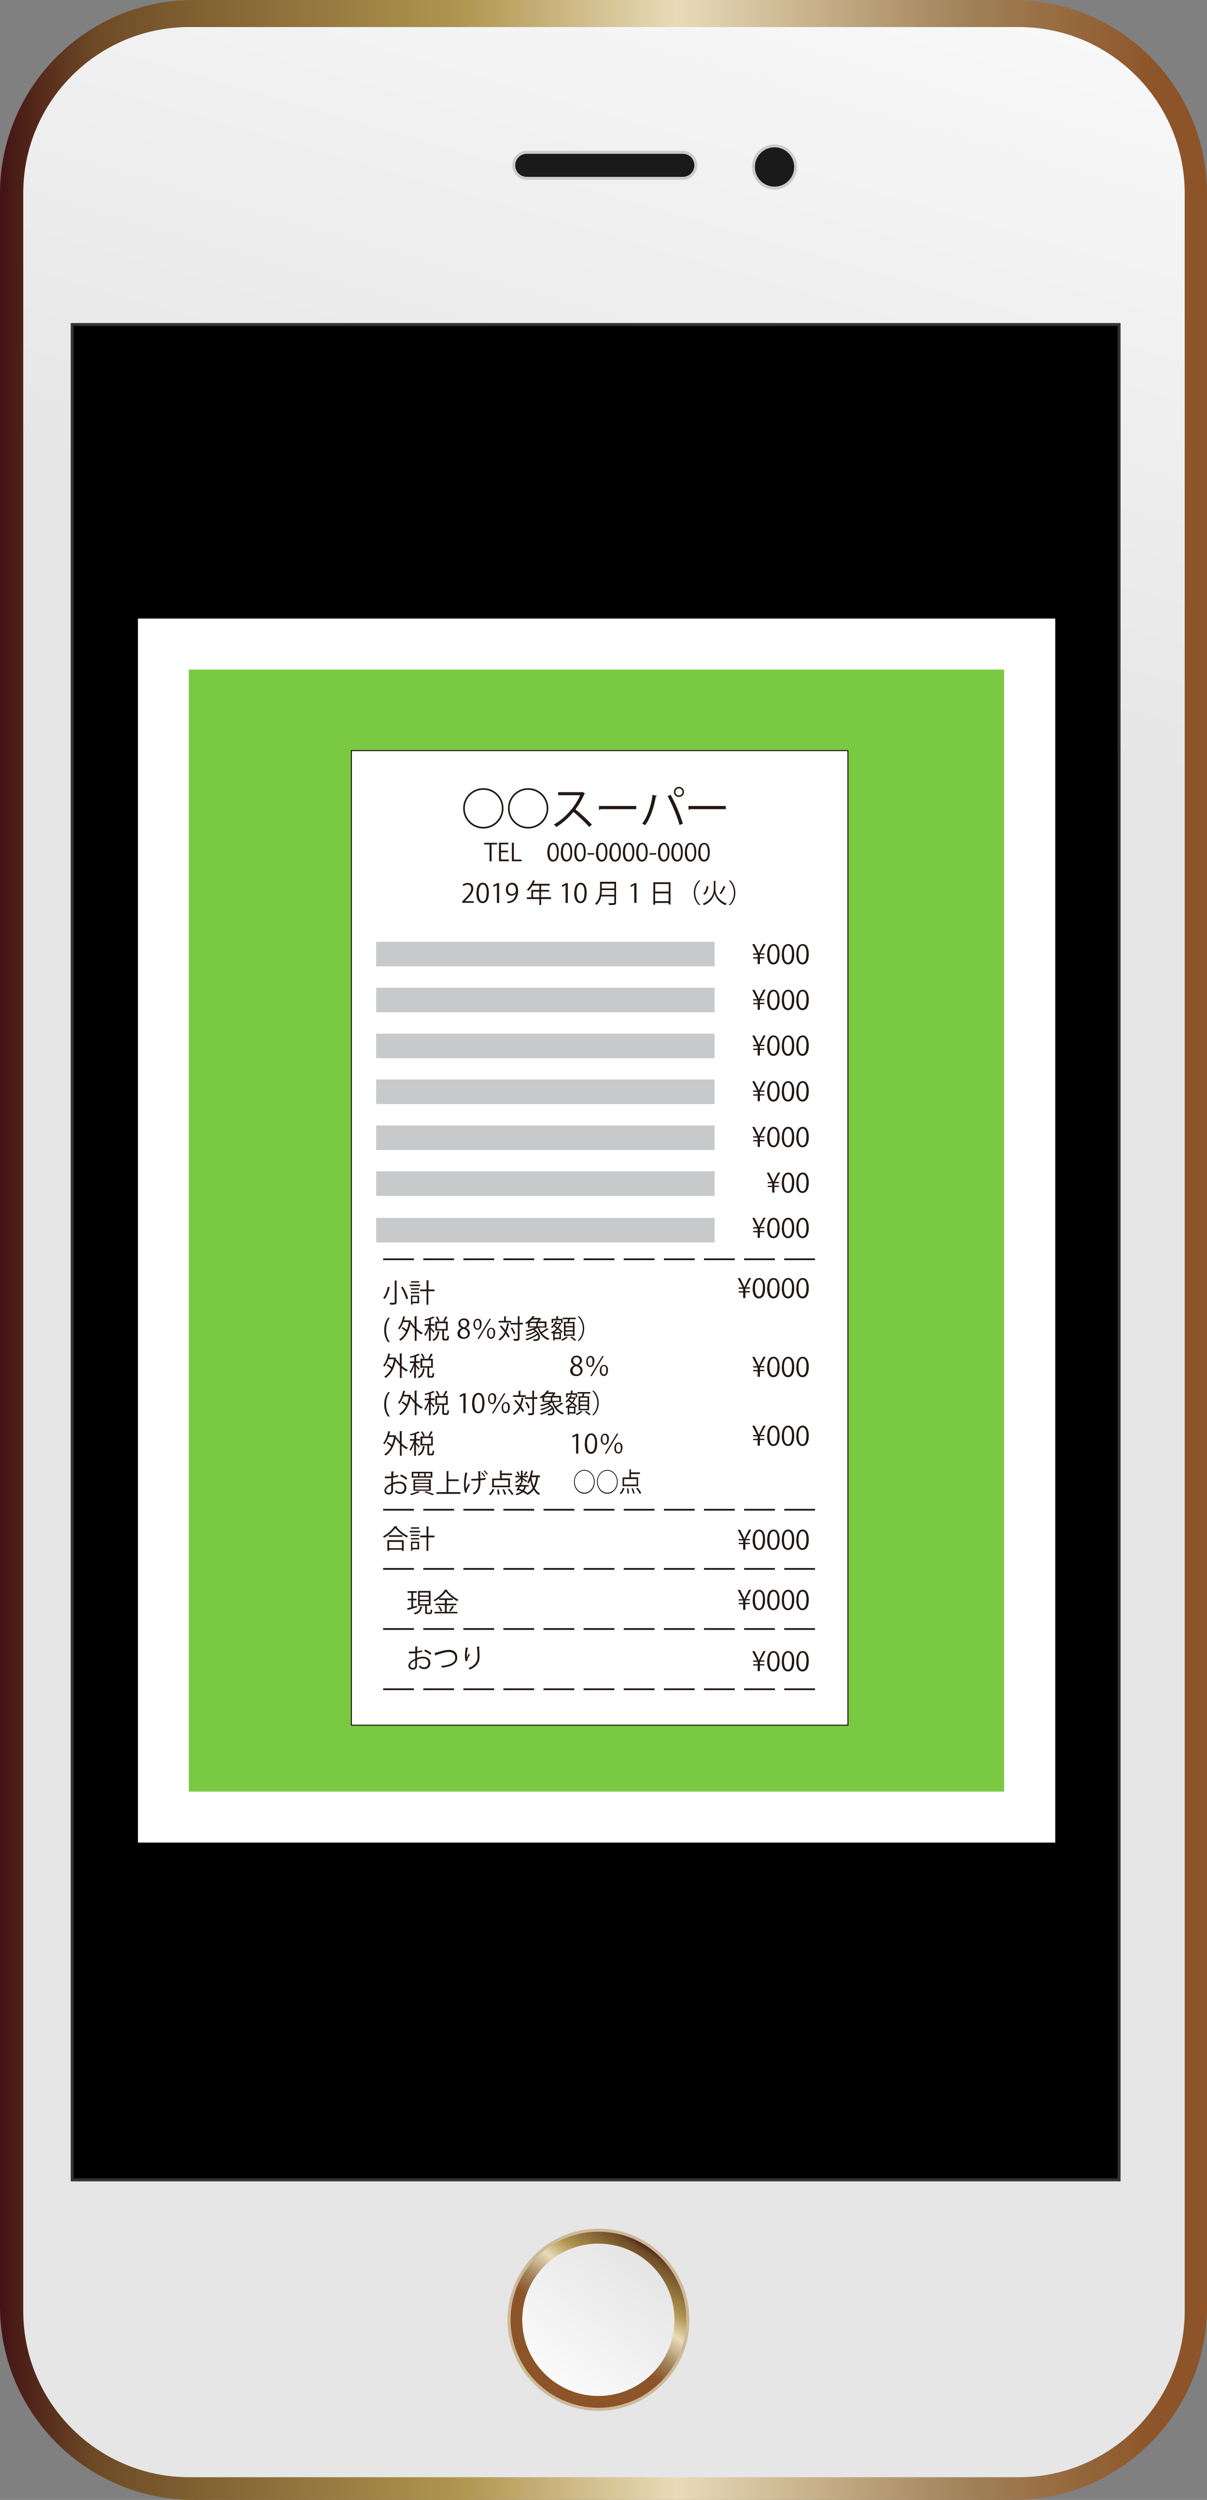 <?xml version="1.0" encoding="UTF-8"?>
<svg id="_レイヤー_2" data-name="レイヤー 2" xmlns="http://www.w3.org/2000/svg" xmlns:xlink="http://www.w3.org/1999/xlink" viewBox="0 0 102.29 211.69">
  <rect x="0" y="0" width="102.29" height="211.69" fill="#808080" stroke="none"/>
  <defs>
    <style>
      .cls-1 {
        fill: #1a1a1a;
        stroke: #ccc;
      }

      .cls-1, .cls-2 {
        stroke-width: .25px;
      }

      .cls-3 {
        fill: url(#linear-gradient-2);
      }

      .cls-4 {
        fill: url(#linear-gradient);
      }

      .cls-5 {
        fill: #c8c9ca;
      }

      .cls-6 {
        fill: #231815;
      }

      .cls-7, .cls-8 {
        fill: #fff;
      }

      .cls-9 {
        fill: #7ac943;
      }

      .cls-10 {
        fill: url(#_ブロンズ-2);
        stroke: #cdb99a;
        stroke-width: .26px;
      }

      .cls-2 {
        stroke: #333;
      }

      .cls-8 {
        stroke: #231815;
        stroke-miterlimit: 10;
        stroke-width: .09px;
      }

      .cls-11 {
        fill: url(#_ブロンズ);
      }
    </style>
    <linearGradient id="_ブロンズ" data-name="ブロンズ" x1="0" y1="105.85" x2="102.29" y2="105.85" gradientUnits="userSpaceOnUse">
      <stop offset="0" stop-color="#431314"/>
      <stop offset=".08" stop-color="#6e4b26"/>
      <stop offset=".38" stop-color="#b0954f"/>
      <stop offset=".56" stop-color="#e9dbb9"/>
      <stop offset=".79" stop-color="#a5865d"/>
      <stop offset=".8" stop-color="#a28258"/>
      <stop offset=".96" stop-color="#8c5428"/>
    </linearGradient>
    <linearGradient id="linear-gradient" x1="88.45" y1="-22.37" x2="65.56" y2="56.49" gradientUnits="userSpaceOnUse">
      <stop offset="0" stop-color="#fff"/>
      <stop offset="1" stop-color="#e6e6e6"/>
    </linearGradient>
    <linearGradient id="_ブロンズ-2" data-name="ブロンズ" x1="54.9" y1="189.94" x2="49.67" y2="198.06" xlink:href="#_ブロンズ"/>
    <linearGradient id="linear-gradient-2" x1="45.16" y1="203.89" x2="54.25" y2="191.69" xlink:href="#linear-gradient"/>
  </defs>
  <g id="main">
    <g>
      <path class="cls-11" d="M16.41,0h69.47c9.06,0,16.41,7.35,16.41,16.41v178.87c0,9.06-7.35,16.41-16.41,16.41H16.41c-9.06,0-16.41-7.35-16.41-16.41V16.41C0,7.35,7.35,0,16.41,0Z"/>
      <path class="cls-4" d="M16.04,2.29h70.29c7.76,0,14.07,6.3,14.07,14.07v179.34c0,7.76-6.3,14.07-14.07,14.07H16.04c-7.76,0-14.07-6.3-14.07-14.07V16.36c0-7.76,6.3-14.07,14.07-14.07Z"/>
      <path class="cls-10" d="M58.3,196.44c0,4.19-3.4,7.58-7.58,7.58s-7.58-3.4-7.58-7.58,3.39-7.59,7.58-7.59,7.58,3.4,7.58,7.59Z"/>
      <path class="cls-3" d="M57.16,196.44c0,3.56-2.89,6.45-6.45,6.45s-6.45-2.89-6.45-6.45,2.89-6.45,6.45-6.45,6.45,2.89,6.45,6.45Z"/>
      <path class="cls-1" d="M67.43,14.14c0,.99-.8,1.79-1.79,1.79s-1.79-.8-1.79-1.79.8-1.79,1.79-1.79,1.79.8,1.79,1.79Z"/>
      <path class="cls-1" d="M58.97,14c0,.61-.49,1.1-1.1,1.1h-13.23c-.61,0-1.1-.49-1.1-1.1h0c0-.61.49-1.1,1.1-1.1h13.23c.61,0,1.1.49,1.1,1.1h0Z"/>
      <rect class="cls-2" x="6.12" y="27.48" width="88.72" height="157.11"/>
    </g>
    <rect class="cls-7" x="11.69" y="52.38" width="77.74" height="103.65"/>
    <rect class="cls-9" x="16" y="56.7" width="69.1" height="95.01"/>
    <g>
      <path class="cls-8" d="M71.86,146.09H29.78V63.56h42.08v82.53Z"/>
      <g>
        <path class="cls-6" d="M40.96,66.74c.95,0,1.71.76,1.71,1.71s-.76,1.71-1.71,1.71-1.71-.76-1.71-1.71.77-1.71,1.71-1.71ZM42.53,68.45c0-.87-.7-1.57-1.57-1.57s-1.57.7-1.57,1.57.7,1.57,1.57,1.57,1.57-.71,1.57-1.57Z"/>
        <path class="cls-6" d="M44.76,66.74c.95,0,1.71.76,1.71,1.71s-.76,1.71-1.71,1.71-1.71-.76-1.71-1.71.77-1.71,1.71-1.71ZM46.33,68.45c0-.87-.7-1.57-1.57-1.57s-1.57.7-1.57,1.57.7,1.57,1.57,1.57,1.57-.71,1.57-1.57Z"/>
        <path class="cls-6" d="M49.58,67.19s-.03.03-.05.04c-.21.48-.45.9-.76,1.31.41.33,1.04.9,1.39,1.29l-.23.2c-.33-.39-.95-.96-1.33-1.28-.33.41-.91.96-1.46,1.28-.04-.06-.13-.15-.2-.21,1.05-.58,1.88-1.66,2.22-2.48h-1.86v-.26h2.01l.05-.02.22.13Z"/>
        <path class="cls-6" d="M50.75,68.25h3.17v.27h-3.03s-.07.06-.12.07l-.02-.34Z"/>
        <path class="cls-6" d="M55.68,67.39s-.04.05-.1.06c-.15.91-.47,1.87-.91,2.43-.07-.05-.17-.1-.25-.14.43-.52.76-1.48.88-2.43l.38.08ZM57.59,69.86c-.18-.66-.62-1.74-1.01-2.44l.25-.12c.4.68.84,1.75,1.04,2.45l-.28.11ZM57.54,66.63c.24,0,.43.19.43.43s-.19.43-.43.43-.43-.19-.43-.43c0-.25.2-.43.43-.43ZM57.84,67.06c0-.17-.14-.3-.3-.3s-.3.13-.3.3.13.3.3.3.3-.14.3-.3Z"/>
        <path class="cls-6" d="M58.34,68.25h3.17v.27h-3.03s-.07.06-.12.07l-.02-.34Z"/>
      </g>
      <g>
        <path class="cls-6" d="M40.16,76.45h-.99v-.11l.16-.17c.4-.4.6-.65.6-.92,0-.18-.08-.34-.32-.34-.13,0-.26.07-.34.14l-.06-.13c.1-.09.26-.16.43-.16.34,0,.47.25.47.48,0,.32-.22.58-.57.93l-.13.14h0s.74,0,.74,0v.15Z"/>
        <path class="cls-6" d="M40.38,75.62c0-.59.23-.87.54-.87s.51.3.51.85c0,.58-.2.88-.54.88-.3,0-.52-.3-.52-.86ZM41.25,75.61c0-.42-.1-.71-.34-.71-.2,0-.34.27-.34.71s.12.72.33.72c.25,0,.34-.32.34-.72Z"/>
        <path class="cls-6" d="M42.11,76.45v-1.5h0l-.28.16-.04-.14.35-.19h.16v1.68h-.18Z"/>
        <path class="cls-6" d="M43.71,75.66c-.09.12-.22.19-.38.19-.29,0-.46-.22-.46-.51,0-.31.2-.59.53-.59s.51.27.51.7c0,.56-.28.94-.71,1.01-.08.01-.15.02-.2.02v-.15s.1,0,.17-.01c.28-.04.49-.27.55-.65h0ZM43.05,75.33c0,.23.13.38.32.38.18,0,.35-.14.35-.27,0-.32-.12-.54-.34-.54-.19,0-.33.18-.33.43Z"/>
        <path class="cls-6" d="M46.7,75.98v.15h-.84v.51h-.15v-.51h-1.06v-.15h.38v-.62h.68v-.37h-.58c-.11.18-.23.34-.36.45-.03-.03-.08-.08-.12-.1.21-.18.4-.49.52-.8l.19.06s-.03.02-.05.02c-.03.07-.06.15-.1.22h1.38v.15h-.73v.37h.68v.14h-.68v.47h.84ZM45.18,75.98h.53v-.47h-.53v.47Z"/>
        <path class="cls-6" d="M47.93,76.45v-1.5h0l-.28.16-.04-.14.35-.19h.16v1.68h-.18Z"/>
        <path class="cls-6" d="M48.67,75.62c0-.59.23-.87.54-.87s.51.3.51.85c0,.58-.2.88-.54.88-.3,0-.52-.3-.52-.86ZM49.54,75.61c0-.42-.1-.71-.34-.71-.2,0-.34.27-.34.71s.12.72.33.72c.25,0,.34-.32.34-.72Z"/>
        <path class="cls-6" d="M52.21,74.68v1.74c0,.12-.03.17-.11.19-.08.03-.23.03-.48.03-.01-.04-.04-.11-.06-.16.11,0,.21,0,.29,0,.19,0,.21,0,.21-.07v-.5h-1.11c-.06.26-.17.53-.41.72-.02-.03-.08-.09-.11-.11.38-.33.42-.79.42-1.16v-.69h1.36ZM51,75.37c0,.11,0,.26-.02.4h1.08v-.4h-1.06ZM52.06,74.83h-1.06v.4h1.06v-.4Z"/>
        <path class="cls-6" d="M53.75,76.45v-1.5h0l-.28.16-.04-.14.35-.19h.16v1.68h-.18Z"/>
        <path class="cls-6" d="M55.37,74.71h1.45v1.88h-.16v-.13h-1.14v.15h-.15v-1.9ZM56.67,74.86h-1.14v.64h1.14v-.64ZM55.52,76.31h1.14v-.66h-1.14v.66Z"/>
        <path class="cls-6" d="M59.36,74.57c-.24.2-.44.58-.44,1.03s.21.83.44,1.03h0s-.13.01-.13.01c-.23-.2-.43-.58-.43-1.04s.2-.84.43-1.04h.13Z"/>
        <path class="cls-6" d="M60.47,74.59l.21.02s-.02.04-.05.04v.69c0,.24.15.89.96,1.17-.03.03-.08.1-.1.14-.68-.26-.89-.79-.93-1.01h0c-.04.22-.24.74-.9,1.01-.02-.03-.07-.09-.1-.13.78-.3.93-.93.93-1.18v-.74ZM59.59,75.67c.19-.14.27-.39.3-.64l.15.03c-.04.27-.12.54-.32.7l-.13-.09ZM61.51,75.1s-.03.02-.05.02c-.09.18-.24.44-.35.6,0,0-.12-.06-.12-.06.11-.17.26-.44.34-.64l.19.09Z"/>
        <path class="cls-6" d="M61.76,76.63c.24-.2.44-.58.44-1.03s-.21-.83-.44-1.03h0s.13-.01.13-.01c.23.2.43.58.43,1.04s-.2.84-.43,1.04h-.13Z"/>
      </g>
      <g>
        <path class="cls-6" d="M64.39,81.64h-.18v-.47h-.38v-.11h.38v-.21h-.38v-.11h.33l-.41-.79h.2l.27.55c.04.09.07.16.1.23h0c.02-.07.06-.15.1-.24l.28-.55h.19l-.44.79h.33v.11h-.38v.21h.38v.11h-.38v.47Z"/>
        <path class="cls-6" d="M65.02,80.81c0-.59.23-.87.54-.87s.51.3.51.85c0,.58-.2.88-.54.88-.3,0-.52-.3-.52-.86ZM65.89,80.79c0-.42-.1-.71-.34-.71-.2,0-.34.27-.34.71s.12.72.33.72c.25,0,.34-.32.34-.72Z"/>
        <path class="cls-6" d="M66.26,80.81c0-.59.23-.87.54-.87s.51.3.51.85c0,.58-.2.88-.54.88-.3,0-.52-.3-.52-.86ZM67.12,80.79c0-.42-.1-.71-.34-.71-.2,0-.34.27-.34.71s.12.72.33.72c.25,0,.34-.32.34-.72Z"/>
        <path class="cls-6" d="M67.49,80.81c0-.59.23-.87.54-.87s.51.3.51.85c0,.58-.2.88-.54.88-.3,0-.52-.3-.52-.86ZM68.35,80.79c0-.42-.1-.71-.34-.71-.2,0-.34.27-.34.71s.12.72.33.72c.25,0,.34-.32.34-.72Z"/>
      </g>
      <g>
        <path class="cls-6" d="M64.39,85.51h-.18v-.47h-.38v-.11h.38v-.21h-.38v-.11h.33l-.41-.79h.2l.27.55c.04.09.07.16.1.23h0c.02-.07.06-.15.1-.24l.28-.55h.19l-.44.79h.33v.11h-.38v.21h.38v.11h-.38v.47Z"/>
        <path class="cls-6" d="M65.02,84.68c0-.59.23-.87.54-.87s.51.3.51.85c0,.58-.2.88-.54.88-.3,0-.52-.3-.52-.86ZM65.89,84.66c0-.42-.1-.71-.34-.71-.2,0-.34.27-.34.71s.12.72.33.72c.25,0,.34-.32.34-.72Z"/>
        <path class="cls-6" d="M66.26,84.68c0-.59.23-.87.54-.87s.51.3.51.85c0,.58-.2.88-.54.88-.3,0-.52-.3-.52-.86ZM67.12,84.66c0-.42-.1-.71-.34-.71-.2,0-.34.27-.34.71s.12.72.33.72c.25,0,.34-.32.34-.72Z"/>
        <path class="cls-6" d="M67.49,84.68c0-.59.23-.87.54-.87s.51.3.51.85c0,.58-.2.88-.54.88-.3,0-.52-.3-.52-.86ZM68.35,84.66c0-.42-.1-.71-.34-.71-.2,0-.34.27-.34.71s.12.72.33.72c.25,0,.34-.32.34-.72Z"/>
      </g>
      <g>
        <path class="cls-6" d="M64.39,89.38h-.18v-.47h-.38v-.11h.38v-.21h-.38v-.11h.33l-.41-.79h.2l.27.55c.04.09.07.16.1.23h0c.02-.07.06-.15.1-.24l.28-.55h.19l-.44.79h.33v.11h-.38v.21h.38v.11h-.38v.47Z"/>
        <path class="cls-6" d="M65.02,88.55c0-.59.23-.87.54-.87s.51.3.51.85c0,.58-.2.88-.54.88-.3,0-.52-.3-.52-.86ZM65.89,88.53c0-.42-.1-.71-.34-.71-.2,0-.34.27-.34.71s.12.72.33.72c.25,0,.34-.32.34-.72Z"/>
        <path class="cls-6" d="M66.26,88.55c0-.59.23-.87.54-.87s.51.3.51.85c0,.58-.2.88-.54.88-.3,0-.52-.3-.52-.86ZM67.12,88.53c0-.42-.1-.71-.34-.71-.2,0-.34.27-.34.71s.12.72.33.72c.25,0,.34-.32.34-.72Z"/>
        <path class="cls-6" d="M67.49,88.55c0-.59.23-.87.54-.87s.51.3.51.85c0,.58-.2.88-.54.88-.3,0-.52-.3-.52-.86ZM68.35,88.53c0-.42-.1-.71-.34-.71-.2,0-.34.27-.34.71s.12.72.33.72c.25,0,.34-.32.34-.72Z"/>
      </g>
      <g>
        <path class="cls-6" d="M64.39,93.25h-.18v-.47h-.38v-.11h.38v-.21h-.38v-.11h.33l-.41-.79h.2l.27.55c.04.09.07.16.1.23h0c.02-.07.06-.15.1-.24l.28-.55h.19l-.44.79h.33v.11h-.38v.21h.38v.11h-.38v.47Z"/>
        <path class="cls-6" d="M65.02,92.42c0-.59.23-.87.54-.87s.51.3.51.85c0,.58-.2.88-.54.88-.3,0-.52-.3-.52-.86ZM65.89,92.4c0-.42-.1-.71-.34-.71-.2,0-.34.27-.34.71s.12.72.33.72c.25,0,.34-.32.34-.72Z"/>
        <path class="cls-6" d="M66.26,92.42c0-.59.23-.87.54-.87s.51.3.51.85c0,.58-.2.88-.54.88-.3,0-.52-.3-.52-.86ZM67.12,92.4c0-.42-.1-.71-.34-.71-.2,0-.34.27-.34.71s.12.72.33.72c.25,0,.34-.32.34-.72Z"/>
        <path class="cls-6" d="M67.49,92.42c0-.59.23-.87.54-.87s.51.3.51.85c0,.58-.2.88-.54.88-.3,0-.52-.3-.52-.86ZM68.35,92.4c0-.42-.1-.71-.34-.71-.2,0-.34.27-.34.71s.12.72.33.72c.25,0,.34-.32.34-.72Z"/>
      </g>
      <g>
        <path class="cls-6" d="M64.39,97.12h-.18v-.47h-.38v-.11h.38v-.21h-.38v-.11h.33l-.41-.79h.2l.27.55c.04.09.07.16.1.23h0c.02-.07.06-.15.1-.24l.28-.55h.19l-.44.79h.33v.11h-.38v.21h.38v.11h-.38v.47Z"/>
        <path class="cls-6" d="M65.02,96.29c0-.59.23-.87.54-.87s.51.3.51.85c0,.58-.2.88-.54.88-.3,0-.52-.3-.52-.86ZM65.89,96.28c0-.42-.1-.71-.34-.71-.2,0-.34.27-.34.71s.12.72.33.72c.25,0,.34-.32.34-.72Z"/>
        <path class="cls-6" d="M66.26,96.29c0-.59.23-.87.54-.87s.51.3.51.85c0,.58-.2.88-.54.88-.3,0-.52-.3-.52-.86ZM67.12,96.28c0-.42-.1-.71-.34-.71-.2,0-.34.27-.34.71s.12.72.33.72c.25,0,.34-.32.34-.72Z"/>
        <path class="cls-6" d="M67.49,96.29c0-.59.23-.87.54-.87s.51.3.51.85c0,.58-.2.88-.54.88-.3,0-.52-.3-.52-.86ZM68.35,96.28c0-.42-.1-.71-.34-.71-.2,0-.34.27-.34.71s.12.72.33.72c.25,0,.34-.32.34-.72Z"/>
      </g>
      <g>
        <path class="cls-6" d="M65.62,100.99h-.18v-.47h-.38v-.11h.38v-.21h-.38v-.11h.33l-.41-.79h.2l.27.55c.04.09.07.16.1.23h0c.02-.07.06-.15.1-.24l.28-.55h.19l-.44.79h.33v.11h-.38v.21h.38v.11h-.38v.47Z"/>
        <path class="cls-6" d="M66.26,100.16c0-.59.23-.87.54-.87s.51.3.51.85c0,.58-.2.88-.54.88-.3,0-.52-.3-.52-.86ZM67.12,100.15c0-.42-.1-.71-.34-.71-.2,0-.34.27-.34.71s.12.72.33.72c.25,0,.34-.32.34-.72Z"/>
        <path class="cls-6" d="M67.49,100.16c0-.59.23-.87.54-.87s.51.3.51.85c0,.58-.2.88-.54.88-.3,0-.52-.3-.52-.86ZM68.35,100.15c0-.42-.1-.71-.34-.71-.2,0-.34.27-.34.71s.12.72.33.72c.25,0,.34-.32.34-.72Z"/>
      </g>
      <g>
        <path class="cls-6" d="M64.39,104.82h-.18v-.47h-.38v-.11h.38v-.21h-.38v-.11h.33l-.41-.79h.2l.27.55c.04.09.07.16.1.23h0c.02-.07.06-.15.1-.24l.28-.55h.19l-.44.79h.33v.11h-.38v.21h.38v.11h-.38v.47Z"/>
        <path class="cls-6" d="M65.02,103.99c0-.59.23-.87.54-.87s.51.3.51.85c0,.58-.2.88-.54.88-.3,0-.52-.3-.52-.86ZM65.89,103.98c0-.42-.1-.71-.34-.71-.2,0-.34.27-.34.71s.12.72.33.72c.25,0,.34-.32.34-.72Z"/>
        <path class="cls-6" d="M66.26,103.99c0-.59.23-.87.54-.87s.51.3.51.85c0,.58-.2.88-.54.88-.3,0-.52-.3-.52-.86ZM67.12,103.98c0-.42-.1-.71-.34-.71-.2,0-.34.27-.34.71s.12.72.33.72c.25,0,.34-.32.34-.72Z"/>
        <path class="cls-6" d="M67.49,103.99c0-.59.23-.87.54-.87s.51.3.51.85c0,.58-.2.88-.54.88-.3,0-.52-.3-.52-.86ZM68.35,103.98c0-.42-.1-.71-.34-.71-.2,0-.34.27-.34.71s.12.72.33.72c.25,0,.34-.32.34-.72Z"/>
      </g>
      <g>
        <path class="cls-6" d="M63.16,109.92h-.18v-.47h-.38v-.11h.38v-.21h-.38v-.11h.33l-.41-.79h.2l.27.55c.04.09.07.16.1.23h0c.02-.07.06-.15.1-.24l.28-.55h.19l-.44.79h.33v.11h-.38v.21h.38v.11h-.38v.47Z"/>
        <path class="cls-6" d="M63.79,109.09c0-.59.23-.87.54-.87s.51.3.51.85c0,.58-.2.88-.54.88-.3,0-.52-.3-.52-.86ZM64.66,109.07c0-.42-.1-.71-.34-.71-.2,0-.34.27-.34.71s.12.72.33.72c.25,0,.34-.32.34-.72Z"/>
        <path class="cls-6" d="M65.02,109.09c0-.59.23-.87.54-.87s.51.3.51.85c0,.58-.2.88-.54.88-.3,0-.52-.3-.52-.86ZM65.89,109.07c0-.42-.1-.71-.34-.71-.2,0-.34.27-.34.71s.12.72.33.72c.25,0,.34-.32.34-.72Z"/>
        <path class="cls-6" d="M66.26,109.09c0-.59.23-.87.54-.87s.51.3.51.85c0,.58-.2.88-.54.88-.3,0-.52-.3-.52-.86ZM67.12,109.07c0-.42-.1-.71-.34-.71-.2,0-.34.27-.34.71s.12.72.33.72c.25,0,.34-.32.34-.72Z"/>
        <path class="cls-6" d="M67.49,109.09c0-.59.23-.87.54-.87s.51.3.51.85c0,.58-.2.88-.54.88-.3,0-.52-.3-.52-.86ZM68.35,109.07c0-.42-.1-.71-.34-.71-.2,0-.34.27-.34.71s.12.72.33.72c.25,0,.34-.32.34-.72Z"/>
      </g>
      <g>
        <path class="cls-6" d="M63.16,131.23h-.18v-.47h-.38v-.11h.38v-.21h-.38v-.11h.33l-.41-.79h.2l.27.55c.04.09.07.16.1.23h0c.02-.07.06-.15.1-.24l.28-.55h.19l-.44.79h.33v.11h-.38v.21h.38v.11h-.38v.47Z"/>
        <path class="cls-6" d="M63.79,130.39c0-.59.23-.87.54-.87s.51.3.51.85c0,.58-.2.88-.54.88-.3,0-.52-.3-.52-.86ZM64.66,130.38c0-.42-.1-.71-.34-.71-.2,0-.34.27-.34.71s.12.72.33.72c.25,0,.34-.32.34-.72Z"/>
        <path class="cls-6" d="M65.02,130.39c0-.59.23-.87.54-.87s.51.3.51.85c0,.58-.2.88-.54.88-.3,0-.52-.3-.52-.86ZM65.89,130.38c0-.42-.1-.71-.34-.71-.2,0-.34.27-.34.71s.12.72.33.72c.25,0,.34-.32.34-.72Z"/>
        <path class="cls-6" d="M66.26,130.39c0-.59.23-.87.54-.87s.51.3.51.85c0,.58-.2.88-.54.88-.3,0-.52-.3-.52-.86ZM67.12,130.38c0-.42-.1-.71-.34-.71-.2,0-.34.27-.34.71s.12.72.33.72c.25,0,.34-.32.34-.72Z"/>
        <path class="cls-6" d="M67.49,130.39c0-.59.23-.87.54-.87s.51.3.51.85c0,.58-.2.88-.54.88-.3,0-.52-.3-.52-.86ZM68.35,130.38c0-.42-.1-.71-.34-.71-.2,0-.34.27-.34.71s.12.72.33.72c.25,0,.34-.32.34-.72Z"/>
      </g>
      <g>
        <path class="cls-6" d="M63.16,136.32h-.18v-.47h-.38v-.11h.38v-.21h-.38v-.11h.33l-.41-.79h.2l.27.55c.04.09.07.16.1.23h0c.02-.07.06-.15.1-.24l.28-.55h.19l-.44.79h.33v.11h-.38v.21h.38v.11h-.38v.47Z"/>
        <path class="cls-6" d="M63.79,135.49c0-.59.23-.87.54-.87s.51.3.51.85c0,.58-.2.88-.54.88-.3,0-.52-.3-.52-.86ZM64.66,135.48c0-.42-.1-.71-.34-.71-.2,0-.34.27-.34.71s.12.72.33.72c.25,0,.34-.32.34-.72Z"/>
        <path class="cls-6" d="M65.02,135.49c0-.59.23-.87.54-.87s.51.3.51.85c0,.58-.2.88-.54.88-.3,0-.52-.3-.52-.86ZM65.89,135.48c0-.42-.1-.71-.34-.71-.2,0-.34.27-.34.71s.12.72.33.72c.25,0,.34-.32.34-.72Z"/>
        <path class="cls-6" d="M66.26,135.49c0-.59.23-.87.54-.87s.51.3.51.85c0,.58-.2.88-.54.88-.3,0-.52-.3-.52-.86ZM67.12,135.48c0-.42-.1-.71-.34-.71-.2,0-.34.27-.34.71s.12.72.33.72c.25,0,.34-.32.34-.72Z"/>
        <path class="cls-6" d="M67.49,135.49c0-.59.23-.87.54-.87s.51.3.51.85c0,.58-.2.88-.54.88-.3,0-.52-.3-.52-.86ZM68.35,135.48c0-.42-.1-.71-.34-.71-.2,0-.34.27-.34.71s.12.72.33.72c.25,0,.34-.32.34-.72Z"/>
      </g>
      <g>
        <path class="cls-6" d="M64.39,141.51h-.18v-.47h-.38v-.11h.38v-.21h-.38v-.11h.33l-.41-.79h.2l.27.55c.04.09.07.16.1.23h0c.02-.07.06-.15.1-.24l.28-.55h.19l-.44.79h.33v.11h-.38v.21h.38v.11h-.38v.47Z"/>
        <path class="cls-6" d="M65.02,140.68c0-.59.23-.87.54-.87s.51.3.51.85c0,.58-.2.88-.54.88-.3,0-.52-.3-.52-.86ZM65.89,140.66c0-.42-.1-.71-.34-.71-.2,0-.34.27-.34.71s.12.72.33.72c.25,0,.34-.32.34-.72Z"/>
        <path class="cls-6" d="M66.26,140.68c0-.59.23-.87.54-.87s.51.3.51.85c0,.58-.2.88-.54.88-.3,0-.52-.3-.52-.86ZM67.12,140.66c0-.42-.1-.71-.34-.71-.2,0-.34.27-.34.71s.12.72.33.72c.25,0,.34-.32.34-.72Z"/>
        <path class="cls-6" d="M67.49,140.68c0-.59.23-.87.54-.87s.51.3.51.85c0,.58-.2.88-.54.88-.3,0-.52-.3-.52-.86ZM68.35,140.66c0-.42-.1-.71-.34-.71-.2,0-.34.27-.34.71s.12.72.33.72c.25,0,.34-.32.34-.72Z"/>
      </g>
      <g>
        <path class="cls-6" d="M64.39,116.59h-.18v-.47h-.38v-.11h.38v-.21h-.38v-.11h.33l-.41-.79h.2l.27.55c.04.09.07.16.1.23h0c.02-.07.06-.15.1-.24l.28-.55h.19l-.44.79h.33v.11h-.38v.21h.38v.11h-.38v.47Z"/>
        <path class="cls-6" d="M65.02,115.76c0-.59.23-.87.54-.87s.51.3.51.85c0,.58-.2.88-.54.88-.3,0-.52-.3-.52-.86ZM65.89,115.74c0-.42-.1-.71-.34-.71-.2,0-.34.27-.34.71s.12.72.33.72c.25,0,.34-.32.34-.72Z"/>
        <path class="cls-6" d="M66.26,115.76c0-.59.23-.87.54-.87s.51.3.51.85c0,.58-.2.88-.54.88-.3,0-.52-.3-.52-.86ZM67.12,115.74c0-.42-.1-.71-.34-.71-.2,0-.34.27-.34.71s.12.72.33.72c.25,0,.34-.32.34-.72Z"/>
        <path class="cls-6" d="M67.49,115.76c0-.59.23-.87.54-.87s.51.3.51.85c0,.58-.2.88-.54.88-.3,0-.52-.3-.52-.86ZM68.35,115.74c0-.42-.1-.71-.34-.71-.2,0-.34.27-.34.71s.12.72.33.72c.25,0,.34-.32.34-.72Z"/>
      </g>
      <g>
        <path class="cls-6" d="M64.39,122.42h-.18v-.47h-.38v-.11h.38v-.21h-.38v-.11h.33l-.41-.79h.2l.27.55c.04.09.07.16.1.23h0c.02-.07.06-.15.1-.24l.28-.55h.19l-.44.79h.33v.11h-.38v.21h.38v.11h-.38v.47Z"/>
        <path class="cls-6" d="M65.02,121.59c0-.59.23-.87.54-.87s.51.3.51.85c0,.58-.2.88-.54.88-.3,0-.52-.3-.52-.86ZM65.89,121.58c0-.42-.1-.71-.34-.71-.2,0-.34.27-.34.71s.12.72.33.72c.25,0,.34-.32.34-.72Z"/>
        <path class="cls-6" d="M66.26,121.59c0-.59.23-.87.54-.87s.51.3.51.85c0,.58-.2.88-.54.88-.3,0-.52-.3-.52-.86ZM67.12,121.58c0-.42-.1-.71-.34-.71-.2,0-.34.27-.34.71s.12.72.33.72c.25,0,.34-.32.34-.72Z"/>
        <path class="cls-6" d="M67.49,121.59c0-.59.23-.87.54-.87s.51.3.51.85c0,.58-.2.88-.54.88-.3,0-.52-.3-.52-.86ZM68.35,121.58c0-.42-.1-.71-.34-.71-.2,0-.34.27-.34.71s.12.72.33.72c.25,0,.34-.32.34-.72Z"/>
      </g>
      <g>
        <path class="cls-6" d="M33.06,109.01s-.02.03-.05.03c-.06.29-.2.7-.4.95-.04-.02-.1-.06-.14-.08.21-.24.33-.63.39-.94l.21.04ZM33.45,108.44h.21s-.02.04-.05.04v1.78c0,.12-.03.16-.11.19-.08.02-.22.03-.43.03-.01-.04-.04-.12-.06-.16.1,0,.2,0,.27,0,.16,0,.17,0,.17-.06v-1.83ZM34.43,110.03c-.06-.27-.24-.69-.44-1.02l.14-.06c.2.32.4.74.45,1.01l-.16.07Z"/>
        <path class="cls-6" d="M35.61,108.78v.13h-.89v-.13h.89ZM35.52,109.7v.66h-.56v.11h-.13v-.76h.7ZM34.82,109.21v-.12h.7v.12h-.7ZM34.82,109.52v-.12h.7v.12h-.7ZM35.52,108.49v.12h-.69v-.12h.69ZM35.38,109.83h-.43v.4h.43v-.4ZM36.82,109.19v.15h-.52v1.15h-.15v-1.15h-.54v-.15h.54v-.77h.2s-.01.04-.04.04v.73h.52Z"/>
      </g>
      <g>
        <path class="cls-6" d="M34.08,114.63s-.02.03-.04.03v.99c.16.15.35.28.53.36-.04.03-.08.09-.11.13-.14-.07-.28-.17-.42-.29v.84h-.15v-.99c-.14-.14-.26-.3-.36-.47-.14.72-.45,1.19-.85,1.45-.02-.03-.08-.09-.12-.11.24-.14.44-.36.59-.66-.09-.09-.25-.21-.38-.28l.08-.11c.12.07.27.16.36.25.08-.19.14-.42.18-.67h-.47c-.09.25-.21.47-.34.63-.02-.03-.07-.08-.11-.1.2-.22.35-.62.44-1.02l.19.04s-.02.02-.05.02c-.02.1-.05.19-.08.29h.51s.1.03.1.03c0,0-.01.02-.02.03l-.02.13.07-.03c.07.13.17.25.27.37v-.88h.2Z"/>
        <path class="cls-6" d="M35.25,115.56c.07.07.28.28.32.34l-.09.12c-.04-.07-.15-.21-.23-.31v.99h-.15v-1.05c-.09.25-.2.5-.31.64-.02-.04-.06-.1-.08-.13.13-.17.28-.47.36-.74h-.33v-.14h.37v-.38c-.11.03-.22.06-.33.09,0-.03-.03-.08-.05-.11.26-.06.56-.16.72-.25l.14.11s-.01,0-.02,0c0,0-.01,0-.02,0-.08.04-.17.08-.28.11v.42h.31v.14h-.31v.15ZM36.02,115.89s-.02.03-.04.03c-.04.31-.13.62-.49.78-.02-.04-.06-.09-.09-.11.32-.14.4-.41.44-.71l.19.02ZM36.38,116.46c0,.06,0,.06.06.06h.16s.06-.04.06-.28c.03.02.09.05.13.06-.01.28-.05.36-.18.36h-.2c-.15,0-.19-.04-.19-.2v-.64h-.59v-.76h1.05v.76h-.31v.64ZM35.87,115.07c-.03-.11-.11-.27-.2-.4l.12-.05c.09.12.17.28.2.39l-.13.06ZM35.79,115.2v.49h.75v-.49h-.75ZM36.69,114.69s-.02.02-.05.02c-.05.11-.15.26-.22.36,0,0-.12-.05-.12-.05.07-.11.16-.28.21-.4l.18.07Z"/>
      </g>
      <g>
        <path class="cls-6" d="M33.74,125.04c-.12.04-.27.07-.43.09,0,.14,0,.3,0,.43.17-.06.36-.1.51-.1.38,0,.62.21.62.52,0,.3-.18.53-.53.53-.17,0-.32-.06-.44-.21.03-.03.06-.08.08-.12.11.14.23.18.36.18.24,0,.36-.17.36-.38s-.16-.39-.46-.38c-.14,0-.33.04-.5.11,0,.17,0,.43,0,.49,0,.2-.13.36-.35.36-.21,0-.38-.13-.38-.34,0-.14.1-.3.28-.43.08-.06.18-.11.3-.16v-.47c-.18.02-.36.02-.54.02v-.15c.19,0,.37,0,.54-.01v-.42h.23s-.02.06-.06.06c0,.09,0,.22,0,.34.15-.02.29-.05.4-.09l.03.16ZM33.15,126.19c0-.06,0-.24,0-.42-.08.04-.16.09-.23.13-.12.08-.2.21-.2.31,0,.12.08.21.23.21.11,0,.21-.08.21-.22h0ZM34.42,125.31c-.11-.11-.33-.24-.51-.32l.08-.13c.19.08.41.21.53.32l-.1.13Z"/>
        <path class="cls-6" d="M35.58,126.35s-.03.02-.05.01c-.18.09-.46.19-.68.25-.02-.03-.07-.08-.1-.11.23-.05.51-.14.67-.23l.16.08ZM34.89,124.63h1.75v.5h-1.75v-.5ZM35.03,124.76v.25h.39v-.25h-.39ZM35.04,125.27h1.47v.97h-1.47v-.97ZM35.18,125.38v.18h1.17v-.18h-1.17ZM35.18,125.66v.18h1.17v-.18h-1.17ZM35.18,125.95v.18h1.17v-.18h-1.17ZM35.55,124.76v.25h.4v-.25h-.4ZM36.63,126.61c-.15-.07-.41-.17-.67-.25l.12-.08c.26.08.53.17.71.25l-.16.09ZM36.08,124.76v.25h.41v-.25h-.41Z"/>
        <path class="cls-6" d="M38,126.35h1.02v.15h-2.03v-.15h.86v-1.78h.2s-.02.04-.05.04v.66h.86v.15h-.86v.92Z"/>
        <path class="cls-6" d="M39.65,124.71s-.02.04-.06.04c-.06.28-.12.67-.12.92,0,.15,0,.29.02.38.05-.1.16-.31.23-.44l.1.11c-.07.12-.2.36-.25.48-.01.03-.02.06-.02.09,0,.02,0,.05.02.09l-.15.03c-.06-.16-.1-.41-.1-.72,0-.29.04-.67.11-1l.22.04ZM39.96,125.23c.19,0,.45,0,.6-.02-.01-.26-.03-.57-.04-.62h.23s-.02.05-.06.06c0,.12.02.36.02.55.15-.01.32-.03.44-.07v.16c-.11.03-.27.05-.44.06,0,.05,0,.12,0,.19,0,.47-.12.8-.54,1.02-.02-.03-.08-.09-.12-.11.4-.19.5-.48.5-.89,0-.08,0-.16,0-.2-.15.01-.4.02-.61.02v-.15ZM40.85,124.68c.1.09.21.22.27.32l-.09.06c-.06-.1-.17-.24-.26-.32l.08-.06ZM41.07,124.51c.1.09.21.22.27.32l-.09.06c-.06-.1-.17-.24-.26-.32l.08-.06Z"/>
        <path class="cls-6" d="M41.89,126.12c-.07.18-.19.38-.33.49l-.14-.07c.14-.1.26-.28.32-.46l.14.04ZM43.22,125.2v.74h-1.51v-.74h.66v-.68h.2s-.02.04-.05.04v.21h.87v.14h-.87v.28h.7ZM43.07,125.8v-.46h-1.21v.46h1.21ZM42.18,126.58c0-.11-.02-.3-.05-.45h.14c.03.13.06.32.06.42l-.15.02ZM42.74,126.58c-.02-.11-.09-.3-.16-.44l.14-.03c.07.14.14.32.17.43l-.15.04ZM43.38,126.6c-.06-.13-.22-.34-.35-.48l.13-.06c.14.14.29.34.36.47l-.14.07Z"/>
        <path class="cls-6" d="M44.15,125.53v-.29c-.11.14-.27.27-.41.35-.02-.03-.05-.09-.08-.11.17-.07.35-.22.45-.38h-.44v-.13h.48v-.43h.18s-.01.04-.04.04v.39h.47v.13h-.47v.05c.09.05.33.21.39.25l-.09.11c-.05-.05-.2-.16-.3-.24v.27h-.14ZM44.78,125.88h-.2c-.03.14-.09.25-.16.36.1.05.19.11.26.16l-.1.11c-.07-.05-.16-.11-.26-.16-.13.12-.31.21-.55.27-.01-.04-.04-.1-.07-.13.21-.04.37-.11.49-.21-.08-.04-.17-.08-.26-.12l-.04.08-.13-.05c.05-.08.11-.19.17-.31h-.25v-.13h.32c.04-.07.07-.15.1-.21l.18.04s-.02.02-.05.02c-.02.05-.05.1-.07.15h.64v.13ZM43.88,124.59c.07.09.13.21.16.3l-.12.06c-.02-.08-.09-.21-.15-.3l.11-.05ZM44.08,125.88c-.03.06-.06.11-.09.17.1.04.2.08.3.13.06-.08.11-.18.14-.29h-.35ZM44.39,124.89c.06-.08.14-.21.18-.3l.16.07s-.02.02-.04.02c-.05.08-.13.19-.19.27l-.1-.05ZM45.75,125.09h-.15c-.05.37-.14.68-.28.92.11.2.26.36.45.46-.04.03-.08.09-.11.13-.18-.11-.32-.26-.43-.45-.14.19-.31.34-.55.45-.02-.04-.06-.1-.08-.13.24-.11.42-.27.55-.47-.09-.19-.16-.41-.21-.65-.04.1-.09.19-.15.27-.02-.03-.08-.07-.11-.1.16-.22.27-.62.34-1.01l.19.04s-.02.03-.05.03c-.02.12-.05.24-.08.36h.68v.14ZM45.03,125.09v.02c.04.27.11.52.2.74.1-.21.17-.46.21-.76h-.41Z"/>
      </g>
      <g>
        <path class="cls-6" d="M33.65,129.26s-.02.03-.05.03c.22.3.63.62.98.78-.04.03-.07.09-.1.13-.36-.19-.76-.51-.98-.8-.19.28-.56.61-.95.82-.02-.03-.06-.09-.09-.12.4-.21.79-.56.97-.86h.22ZM32.83,131.33v-.91h1.38v.91h-.15v-.1h-1.08v.1h-.15ZM32.95,130h1.15v.14h-1.15v-.14ZM34.06,130.57h-1.08v.53h1.08v-.53Z"/>
        <path class="cls-6" d="M35.61,129.63v.13h-.89v-.13h.89ZM35.52,130.54v.66h-.56v.11h-.13v-.76h.7ZM34.82,130.06v-.12h.7v.12h-.7ZM34.82,130.36v-.12h.7v.12h-.7ZM35.52,129.33v.12h-.69v-.12h.69ZM35.38,130.67h-.43v.4h.43v-.4ZM36.82,130.03v.15h-.52v1.15h-.15v-1.15h-.54v-.15h.54v-.77h.2s-.01.04-.04.04v.73h.52Z"/>
      </g>
      <g>
        <path class="cls-6" d="M35.33,135.97l.02.13c-.28.09-.57.17-.75.22,0,.02-.01.03-.03.04l-.07-.17c.1-.02.22-.06.36-.09v-.58h-.3v-.14h.3v-.5h-.32v-.14h.78v.14h-.31v.5h.29v.14h-.29v.54l.32-.09ZM35.8,136.05s-.02.03-.04.03c-.06.29-.17.51-.6.63-.02-.04-.06-.1-.09-.13.4-.09.51-.28.55-.55l.19.02ZM36.17,136.49c0,.05,0,.06.07.06h.19c.05,0,.06-.04.07-.27.03.02.09.05.13.06-.01.28-.05.34-.18.34h-.23c-.15,0-.19-.04-.19-.19v-.52h-.6v-1.25h1.06v1.25h-.31v.52ZM35.57,134.86v.24h.77v-.24h-.77ZM35.57,135.22v.25h.77v-.25h-.77ZM35.57,135.59v.25h.77v-.25h-.77Z"/>
        <path class="cls-6" d="M37.86,135.92v.57h.9v.13h-1.94v-.13h.88v-.57h-.78v-.13h.78v-.31h-.48v-.13c-.12.09-.25.18-.38.26-.02-.03-.06-.09-.09-.12.39-.21.78-.57.95-.87h.22s-.02.04-.04.05c.22.3.62.62.97.79-.04.04-.07.09-.1.13-.35-.19-.75-.52-.96-.81-.12.18-.32.38-.55.57h1.13v.14h-.5v.31h.8v.13h-.8ZM37.34,136.46c-.03-.11-.12-.29-.21-.42l.12-.05c.09.13.19.3.22.41l-.13.06ZM38.49,136.05s-.02.02-.05.02c-.06.12-.17.28-.26.39l-.11-.06c.08-.11.19-.3.25-.42l.17.07Z"/>
      </g>
      <g>
        <path class="cls-6" d="M35.77,139.87c-.12.04-.27.07-.43.09,0,.14,0,.3,0,.43.17-.06.36-.1.51-.1.38,0,.62.21.62.52,0,.3-.18.53-.53.53-.17,0-.32-.06-.44-.21.03-.03.06-.08.08-.12.11.14.23.18.36.18.24,0,.36-.17.36-.38s-.16-.39-.46-.38c-.14,0-.33.04-.5.11,0,.17,0,.43,0,.49,0,.2-.13.36-.35.36-.21,0-.38-.13-.38-.34,0-.14.1-.3.28-.43.08-.06.18-.11.3-.16v-.47c-.18.02-.36.02-.54.02v-.15c.19,0,.37,0,.54-.01v-.42h.23s-.02.06-.06.06c0,.09,0,.22,0,.34.15-.02.29-.05.4-.09l.03.16ZM35.19,141.01c0-.06,0-.24,0-.42-.08.04-.16.09-.23.13-.12.08-.2.21-.2.31,0,.12.08.21.23.21.11,0,.21-.08.21-.22h0ZM36.46,140.13c-.11-.11-.33-.24-.51-.32l.08-.13c.19.08.41.21.53.32l-.1.13Z"/>
        <path class="cls-6" d="M36.82,139.98c.05-.01.13-.03.23-.06.4-.13.75-.21,1-.21.38,0,.7.19.7.66,0,.55-.55.77-1.3.85,0-.03-.04-.11-.06-.15.69-.06,1.19-.25,1.19-.68,0-.35-.24-.5-.54-.5-.32,0-.89.19-1.1.27,0,.02-.02.04-.04.05l-.07-.21Z"/>
        <path class="cls-6" d="M39.46,140.67c-.04-.12-.06-.3-.06-.42,0-.21.02-.45.08-.74l.22.04s-.04.04-.06.04c-.04.19-.08.47-.08.65,0,.05,0,.09,0,.12.04-.11.13-.26.17-.35.02.03.06.08.09.1-.17.3-.21.38-.21.48,0,.02,0,.04,0,.06l-.15.03ZM40.66,139.45s-.02.04-.06.05c.02.19.04.52.04.78,0,.43-.16.82-.83,1.1-.02-.04-.08-.1-.11-.13.61-.23.77-.6.77-.97,0-.28-.03-.6-.05-.84h.24Z"/>
      </g>
      <g>
        <path class="cls-6" d="M48.66,115.61c-.18-.09-.26-.23-.26-.38,0-.26.2-.44.47-.44.3,0,.45.21.45.41,0,.14-.08.3-.28.4h0c.21.1.33.25.33.45,0,.28-.23.48-.53.48-.32,0-.52-.2-.52-.45,0-.22.13-.37.32-.46h0ZM49.19,116.07c0-.21-.14-.32-.36-.39-.2.06-.3.21-.3.37,0,.19.13.34.33.34.21,0,.34-.15.34-.32ZM48.58,115.22c0,.18.13.28.31.33.15-.06.25-.17.25-.33,0-.14-.08-.29-.28-.29s-.29.14-.29.28Z"/>
        <path class="cls-6" d="M50.37,115.27c0,.32-.15.49-.35.49-.19,0-.34-.17-.34-.46s.16-.48.36-.48c.23,0,.34.19.34.45ZM49.82,115.29c0,.25.09.36.2.36.13,0,.2-.12.2-.36,0-.23-.06-.35-.2-.35-.12,0-.21.13-.21.35ZM50.02,116.53l1.02-1.7h.13l-1.02,1.7h-.13ZM51.52,116.03c0,.33-.15.49-.35.49-.19,0-.34-.16-.34-.46s.16-.48.36-.48c.24,0,.34.21.34.45ZM50.97,116.04c0,.25.09.35.21.35.13,0,.2-.11.2-.36,0-.23-.06-.35-.2-.35-.12,0-.21.13-.21.36Z"/>
      </g>
      <g>
        <path class="cls-6" d="M34.08,121.21s-.02.03-.04.03v.99c.16.15.35.28.53.36-.04.03-.08.09-.11.13-.14-.07-.28-.17-.42-.29v.84h-.15v-.99c-.14-.14-.26-.3-.36-.47-.14.72-.45,1.19-.85,1.45-.02-.03-.08-.09-.12-.11.24-.14.44-.36.59-.66-.09-.09-.25-.21-.38-.28l.08-.11c.12.07.27.16.36.25.08-.19.14-.42.18-.67h-.47c-.09.25-.21.47-.34.63-.02-.03-.07-.08-.11-.1.2-.22.35-.62.44-1.02l.19.04s-.02.02-.05.02c-.02.1-.05.19-.08.29h.51s.1.03.1.03c0,0-.01.02-.02.03l-.02.13.07-.03c.07.13.17.25.27.37v-.88h.2Z"/>
        <path class="cls-6" d="M35.25,122.14c.07.07.28.28.32.34l-.09.12c-.04-.07-.15-.21-.23-.31v.99h-.15v-1.05c-.09.25-.2.5-.31.64-.02-.04-.06-.1-.08-.13.13-.17.28-.47.36-.74h-.33v-.14h.37v-.38c-.11.03-.22.06-.33.09,0-.03-.03-.08-.05-.11.26-.06.56-.16.72-.25l.14.11s-.01,0-.02,0c0,0-.01,0-.02,0-.08.04-.17.08-.28.11v.42h.31v.14h-.31v.15ZM36.02,122.46s-.02.03-.04.03c-.04.31-.13.62-.49.78-.02-.04-.06-.09-.09-.11.32-.14.4-.41.44-.71l.19.02ZM36.38,123.04c0,.06,0,.06.06.06h.16s.06-.04.06-.28c.03.02.09.05.13.06-.01.28-.05.36-.18.36h-.2c-.15,0-.19-.04-.19-.2v-.64h-.59v-.76h1.05v.76h-.31v.64ZM35.87,121.65c-.03-.11-.11-.27-.2-.4l.12-.05c.09.12.17.28.2.39l-.13.06ZM35.79,121.78v.49h.75v-.49h-.75ZM36.69,121.26s-.02.02-.05.02c-.05.11-.15.26-.22.36,0,0-.12-.05-.12-.05.07-.11.16-.28.21-.4l.18.07Z"/>
      </g>
      <g>
        <path class="cls-6" d="M48.82,123.08v-1.5h0l-.28.16-.04-.14.35-.19h.16v1.68h-.18Z"/>
        <path class="cls-6" d="M49.56,122.25c0-.59.23-.87.54-.87s.51.3.51.85c0,.58-.2.88-.54.88-.3,0-.52-.3-.52-.86ZM50.43,122.23c0-.42-.1-.71-.34-.71-.2,0-.34.27-.34.71s.12.72.33.72c.25,0,.34-.32.34-.72Z"/>
        <path class="cls-6" d="M51.6,121.85c0,.32-.15.49-.35.49-.19,0-.34-.17-.34-.46s.16-.48.36-.48c.23,0,.34.19.34.45ZM51.05,121.87c0,.25.09.36.2.36.13,0,.2-.12.2-.36,0-.23-.06-.35-.2-.35-.12,0-.21.13-.21.35ZM51.25,123.1l1.02-1.7h.13l-1.02,1.7h-.13ZM52.75,122.6c0,.33-.15.49-.35.49-.19,0-.34-.16-.34-.46s.16-.48.36-.48c.24,0,.34.21.34.45ZM52.2,122.62c0,.25.09.35.21.35.13,0,.2-.11.2-.36,0-.23-.06-.35-.2-.35-.12,0-.21.13-.21.36Z"/>
      </g>
      <g>
        <path class="cls-6" d="M32.89,113.66c-.16-.21-.33-.53-.33-1.03s.17-.82.33-1.04h.15c-.19.25-.32.58-.32,1.04s.14.77.32,1.02h-.15Z"/>
        <path class="cls-6" d="M35.34,111.48s-.02.03-.04.03v.99c.16.15.35.28.53.36-.04.03-.08.09-.11.13-.14-.07-.28-.17-.42-.29v.84h-.15v-.99c-.14-.14-.26-.3-.36-.47-.14.72-.45,1.19-.85,1.45-.02-.03-.08-.09-.12-.11.24-.14.44-.36.59-.66-.09-.09-.25-.21-.38-.28l.08-.11c.12.07.27.16.36.25.08-.19.14-.42.18-.67h-.47c-.09.25-.21.47-.34.63-.02-.03-.07-.08-.11-.1.2-.22.35-.62.44-1.02l.19.04s-.02.02-.05.02c-.02.1-.05.19-.08.29h.51s.1.03.1.03c0,0-.01.02-.02.03l-.02.13.07-.03c.07.13.17.25.27.37v-.88h.2Z"/>
        <path class="cls-6" d="M36.5,112.41c.07.07.28.28.32.34l-.09.12c-.04-.07-.15-.21-.23-.31v.99h-.15v-1.05c-.09.25-.2.5-.31.64-.02-.04-.06-.1-.08-.13.13-.17.28-.47.36-.74h-.33v-.14h.37v-.38c-.11.03-.22.06-.33.09,0-.03-.03-.08-.05-.11.26-.06.56-.16.72-.25l.14.11s-.01,0-.02,0c0,0-.01,0-.02,0-.08.04-.17.08-.28.11v.42h.31v.14h-.31v.15ZM37.27,112.74s-.02.03-.04.03c-.04.31-.13.62-.49.78-.02-.04-.06-.09-.09-.11.32-.14.4-.41.44-.71l.19.02ZM37.64,113.31c0,.06,0,.06.06.06h.16s.06-.04.06-.28c.03.02.09.05.13.06-.01.28-.05.36-.18.36h-.2c-.15,0-.19-.04-.19-.2v-.64h-.59v-.76h1.05v.76h-.31v.64ZM37.13,111.92c-.03-.11-.11-.27-.2-.4l.12-.05c.09.12.17.28.2.39l-.13.06ZM37.04,112.05v.49h.75v-.49h-.75ZM37.94,111.54s-.02.02-.05.02c-.05.11-.15.26-.22.36,0,0-.12-.05-.12-.05.07-.11.16-.28.21-.4l.18.07Z"/>
        <path class="cls-6" d="M39.11,112.46c-.18-.09-.26-.23-.26-.38,0-.26.2-.44.47-.44.3,0,.45.21.45.41,0,.14-.08.3-.28.4h0c.21.1.33.25.33.45,0,.28-.23.48-.53.48-.32,0-.52-.2-.52-.45,0-.22.13-.37.32-.46h0ZM39.64,112.92c0-.21-.14-.32-.36-.39-.2.06-.3.21-.3.37,0,.19.13.34.33.34.21,0,.34-.15.34-.32ZM39.02,112.07c0,.18.13.28.31.33.15-.06.25-.17.25-.33,0-.14-.08-.29-.28-.29s-.29.14-.29.28Z"/>
        <path class="cls-6" d="M40.81,112.12c0,.32-.15.49-.35.49-.19,0-.34-.17-.34-.46s.16-.48.36-.48c.23,0,.34.19.34.45ZM40.26,112.14c0,.25.09.36.2.36.13,0,.2-.12.2-.36,0-.23-.06-.35-.2-.35-.12,0-.21.13-.21.35ZM40.46,113.38l1.02-1.7h.13l-1.02,1.7h-.13ZM41.96,112.88c0,.33-.15.49-.35.49-.19,0-.34-.16-.34-.46s.16-.48.36-.48c.24,0,.34.21.34.45ZM41.41,112.89c0,.25.09.35.21.35.13,0,.2-.11.2-.36,0-.23-.06-.35-.2-.35-.12,0-.21.13-.21.36Z"/>
        <path class="cls-6" d="M42.46,112.22c.12.13.25.28.37.42.07-.18.12-.38.15-.6l.19.04s-.02.03-.05.03c-.04.25-.1.47-.19.67.11.15.2.28.26.4l-.12.1c-.05-.1-.12-.22-.21-.34-.13.25-.3.44-.53.58-.02-.03-.06-.09-.09-.11.23-.14.4-.34.53-.6-.13-.17-.27-.34-.41-.49l.11-.09ZM43.33,111.85v.14h-1.08v-.14h.47v-.38h.19s-.01.04-.04.04v.34h.47ZM44.31,112.02v.14h-.28v1.17c0,.21-.11.21-.47.21,0-.04-.03-.11-.05-.16.07,0,.14,0,.2,0,.16,0,.17,0,.17-.05v-1.17h-.63v-.14h.63v-.56h.19s-.02.04-.04.04v.51h.28ZM43.41,112.41c.11.16.22.37.25.5l-.13.07c-.04-.14-.14-.36-.25-.51l.13-.06Z"/>
        <path class="cls-6" d="M45.69,112.43c.04.13.1.25.17.36.17-.09.37-.23.5-.33l.14.11s-.03.01-.05.01c-.13.09-.35.22-.52.31.15.21.36.37.63.46-.03.03-.07.09-.1.13-.45-.17-.74-.53-.9-1.03-.07.04-.15.08-.24.12.31.19.44.45.44.65s-.12.33-.35.33c-.05,0-.12,0-.19,0,0-.04-.02-.1-.04-.14.08,0,.16,0,.21,0,.05,0,.23,0,.23-.21,0-.06-.02-.12-.04-.18-.25.21-.65.39-.96.48-.02-.03-.06-.09-.09-.12.34-.08.76-.27.99-.47-.03-.04-.06-.08-.1-.12-.21.14-.52.27-.77.33-.02-.03-.06-.08-.09-.11.26-.05.58-.17.77-.3-.04-.03-.09-.06-.14-.09-.19.07-.39.13-.57.17-.02-.03-.05-.08-.08-.11.26-.06.56-.15.79-.26h-.59v-.39s-.09.06-.14.09c-.02-.03-.07-.08-.1-.1.3-.17.52-.39.64-.58l.19.03s-.02.03-.05.03c-.02.03-.05.07-.08.1h.55s.11.06.11.06c0,.01-.02.02-.03.02-.04.07-.1.15-.16.22h.64v.52h-.62ZM44.89,112.04v.28h.55v-.28h-.55ZM45.49,111.92c.05-.05.1-.12.14-.18h-.53c-.06.06-.12.12-.19.18h.59ZM46.16,112.32v-.28h-.58v.28h.58Z"/>
        <path class="cls-6" d="M47.6,112.87s-.04-.04-.06-.06v.59h-.53v.11h-.13v-.63s-.07.03-.1.05c-.02-.03-.06-.08-.08-.11.16-.07.33-.18.47-.32-.08-.06-.15-.11-.23-.17-.05.05-.1.09-.15.13-.02-.02-.07-.06-.1-.09.16-.11.32-.31.41-.52l.16.05s-.02.02-.05.02c-.02.03-.03.07-.05.1h.33c.05.02.07.03.09.04,0,0-.01.02-.02.02-.05.14-.13.27-.22.39.14.1.26.2.34.28l-.09.11ZM46.88,111.81v.22h-.13v-.35h.39v-.22h.19s-.01.04-.04.04v.18h.39v.35h-.13v-.22h-.66ZM47.54,112.8c-.08-.07-.17-.15-.27-.23-.08.09-.18.16-.28.23h.55ZM47.41,113.27v-.34h-.4v.34h.4ZM47.09,112.14s-.05.06-.07.1c.07.05.15.1.23.16.06-.08.12-.16.16-.26h-.31ZM48.13,113.24s-.02.01-.04.02c-.09.1-.28.21-.44.28-.02-.03-.07-.07-.1-.1.17-.06.35-.17.44-.27l.15.08ZM47.79,111.94h.3c.02-.07.04-.16.05-.23h-.44v-.13h1.09v.13h-.5c-.01.07-.04.15-.06.23h.46v1.18h-.9v-1.18ZM48.55,112.29v-.23h-.62v.23h.62ZM48.55,112.64v-.23h-.62v.23h.62ZM48.55,113v-.24h-.62v.24h.62ZM48.71,113.55c-.08-.09-.25-.21-.38-.3l.11-.07c.13.08.31.21.39.29l-.12.08Z"/>
        <path class="cls-6" d="M48.95,113.53c.24-.2.44-.58.44-1.03s-.21-.83-.44-1.03h0s.13-.01.13-.01c.23.2.43.58.43,1.04s-.2.84-.43,1.04h-.13Z"/>
      </g>
      <g>
        <path class="cls-6" d="M32.89,119.96c-.16-.21-.33-.53-.33-1.03s.17-.82.33-1.04h.15c-.19.25-.32.58-.32,1.04s.14.77.32,1.02h-.15Z"/>
        <path class="cls-6" d="M35.34,117.78s-.02.03-.04.03v.99c.16.15.35.28.53.36-.04.03-.08.09-.11.13-.14-.07-.28-.17-.42-.29v.84h-.15v-.99c-.14-.14-.26-.3-.36-.47-.14.72-.45,1.19-.85,1.45-.02-.03-.08-.09-.12-.11.24-.14.44-.36.59-.66-.09-.09-.25-.21-.38-.28l.08-.11c.12.07.27.16.36.25.08-.19.14-.42.18-.67h-.47c-.09.25-.21.47-.34.63-.02-.03-.07-.08-.11-.1.2-.22.35-.62.44-1.02l.19.04s-.02.02-.05.02c-.02.1-.05.19-.08.29h.51s.1.03.1.03c0,0-.01.02-.02.03l-.02.13.07-.03c.07.13.17.25.27.37v-.88h.2Z"/>
        <path class="cls-6" d="M36.5,118.71c.07.07.28.28.32.34l-.09.12c-.04-.07-.15-.21-.23-.31v.99h-.15v-1.05c-.09.25-.2.5-.31.64-.02-.04-.06-.1-.08-.13.13-.17.28-.47.36-.74h-.33v-.14h.37v-.38c-.11.03-.22.06-.33.09,0-.03-.03-.08-.05-.11.26-.06.56-.16.72-.25l.14.11s-.01,0-.02,0c0,0-.01,0-.02,0-.08.04-.17.08-.28.11v.42h.31v.14h-.31v.15ZM37.27,119.04s-.02.03-.04.03c-.04.31-.13.62-.49.78-.02-.04-.06-.09-.09-.11.32-.14.4-.41.44-.71l.19.02ZM37.64,119.61c0,.06,0,.06.06.06h.16s.06-.04.06-.28c.03.02.09.05.13.06-.01.28-.05.36-.18.36h-.2c-.15,0-.19-.04-.19-.2v-.64h-.59v-.76h1.05v.76h-.31v.64ZM37.13,118.22c-.03-.11-.11-.27-.2-.4l.12-.05c.09.12.17.28.2.39l-.13.06ZM37.04,118.35v.49h.75v-.49h-.75ZM37.94,117.84s-.02.02-.05.02c-.05.11-.15.26-.22.36,0,0-.12-.05-.12-.05.07-.11.16-.28.21-.4l.18.07Z"/>
        <path class="cls-6" d="M39.27,119.65v-1.5h0l-.28.16-.04-.14.35-.19h.16v1.68h-.18Z"/>
        <path class="cls-6" d="M40.01,118.82c0-.59.23-.87.54-.87s.51.3.51.85c0,.58-.2.88-.54.88-.3,0-.52-.3-.52-.86ZM40.88,118.81c0-.42-.1-.71-.34-.71-.2,0-.34.27-.34.71s.12.72.33.72c.25,0,.34-.32.34-.72Z"/>
        <path class="cls-6" d="M42.05,118.42c0,.32-.15.49-.35.49-.19,0-.34-.17-.34-.46s.16-.48.36-.48c.23,0,.34.19.34.45ZM41.49,118.44c0,.25.09.36.2.36.13,0,.2-.12.2-.36,0-.23-.06-.35-.2-.35-.12,0-.21.13-.21.35ZM41.69,119.68l1.02-1.7h.13l-1.02,1.7h-.13ZM43.2,119.18c0,.33-.15.49-.35.49-.19,0-.34-.16-.34-.46s.16-.48.36-.48c.24,0,.34.21.34.45ZM42.64,119.19c0,.25.09.35.21.35.13,0,.2-.11.2-.36,0-.23-.06-.35-.2-.35-.12,0-.21.13-.21.36Z"/>
        <path class="cls-6" d="M43.69,118.52c.12.13.25.28.37.42.07-.18.12-.38.15-.6l.19.04s-.02.03-.05.03c-.04.25-.1.47-.19.67.11.15.2.28.26.4l-.12.1c-.05-.1-.12-.22-.21-.34-.13.25-.3.44-.53.58-.02-.03-.06-.09-.09-.11.23-.14.4-.34.53-.6-.13-.17-.27-.34-.41-.49l.11-.09ZM44.56,118.15v.14h-1.08v-.14h.47v-.38h.19s-.01.04-.04.04v.34h.47ZM45.54,118.32v.14h-.28v1.17c0,.21-.11.21-.47.21,0-.04-.03-.11-.05-.16.07,0,.14,0,.2,0,.16,0,.17,0,.17-.05v-1.17h-.63v-.14h.63v-.56h.19s-.02.04-.04.04v.51h.28ZM44.65,118.71c.11.16.22.37.25.5l-.13.07c-.04-.14-.14-.36-.25-.51l.13-.06Z"/>
        <path class="cls-6" d="M46.92,118.73c.04.13.1.25.17.36.17-.09.37-.23.5-.33l.14.11s-.03.01-.05.01c-.13.09-.35.22-.52.31.15.21.36.37.63.46-.03.03-.07.09-.1.13-.45-.17-.74-.53-.9-1.03-.07.04-.15.08-.24.12.31.19.44.45.44.65s-.12.33-.35.33c-.05,0-.12,0-.19,0,0-.04-.02-.1-.04-.14.08,0,.16,0,.21,0,.05,0,.23,0,.23-.21,0-.06-.02-.12-.04-.18-.25.21-.65.39-.96.48-.02-.03-.06-.09-.09-.12.34-.08.76-.27.99-.47-.03-.04-.06-.08-.1-.12-.21.14-.52.27-.77.33-.02-.03-.06-.08-.09-.11.26-.05.58-.17.77-.3-.04-.03-.09-.06-.14-.09-.19.07-.39.13-.57.17-.02-.03-.05-.08-.08-.11.26-.06.56-.15.79-.26h-.59v-.39s-.09.06-.14.09c-.02-.03-.07-.08-.1-.1.3-.17.52-.39.64-.58l.19.03s-.02.03-.05.03c-.02.03-.05.07-.08.1h.55s.11.06.11.06c0,.01-.02.02-.03.02-.04.07-.1.15-.16.22h.64v.52h-.62ZM46.12,118.34v.28h.55v-.28h-.55ZM46.72,118.22c.05-.05.1-.12.14-.18h-.53c-.06.06-.12.12-.19.18h.59ZM47.39,118.62v-.28h-.58v.28h.58Z"/>
        <path class="cls-6" d="M48.83,119.17s-.04-.04-.06-.06v.59h-.53v.11h-.13v-.63s-.07.03-.1.05c-.02-.03-.06-.08-.08-.11.16-.07.33-.18.47-.32-.08-.06-.15-.11-.23-.17-.05.05-.1.09-.15.13-.02-.02-.07-.06-.1-.09.16-.11.32-.31.41-.52l.16.05s-.02.02-.05.02c-.02.03-.03.07-.05.1h.33c.05.02.07.03.09.04,0,0-.01.02-.02.02-.05.14-.13.27-.22.39.14.1.26.2.34.28l-.09.11ZM48.11,118.11v.22h-.13v-.35h.39v-.22h.19s-.01.04-.04.04v.18h.39v.35h-.13v-.22h-.66ZM48.77,119.1c-.08-.07-.17-.15-.27-.23-.08.09-.18.16-.28.23h.55ZM48.64,119.57v-.34h-.4v.34h.4ZM48.32,118.44s-.05.06-.07.1c.07.05.15.1.23.16.06-.08.12-.16.16-.26h-.31ZM49.37,119.54s-.02.01-.04.02c-.09.1-.28.21-.44.28-.02-.03-.07-.07-.1-.1.17-.06.35-.17.44-.27l.15.08ZM49.03,118.24h.3c.02-.07.04-.16.05-.23h-.44v-.13h1.09v.13h-.5c-.01.07-.04.15-.06.23h.46v1.18h-.9v-1.18ZM49.79,118.59v-.23h-.62v.23h.62ZM49.79,118.94v-.23h-.62v.23h.62ZM49.79,119.3v-.24h-.62v.24h.62ZM49.94,119.85c-.08-.09-.25-.21-.38-.3l.11-.07c.13.08.31.21.39.29l-.12.08Z"/>
        <path class="cls-6" d="M50.18,119.83c.24-.2.44-.58.44-1.03s-.21-.83-.44-1.03h0s.13-.01.13-.01c.23.2.43.58.43,1.04s-.2.84-.43,1.04h-.13Z"/>
      </g>
      <g>
        <path class="cls-6" d="M49.52,124.47c.49,0,.88.45.88,1.01s-.39,1.01-.88,1.01-.88-.45-.88-1.01.4-1.01.88-1.01ZM50.33,125.47c0-.51-.36-.93-.81-.93s-.81.41-.81.93.36.93.81.93.81-.42.81-.93Z"/>
        <path class="cls-6" d="M51.47,124.47c.49,0,.88.45.88,1.01s-.39,1.01-.88,1.01-.88-.45-.88-1.01.4-1.01.88-1.01ZM52.28,125.47c0-.51-.36-.93-.81-.93s-.81.41-.81.93.36.93.81.93.81-.42.81-.93Z"/>
        <path class="cls-6" d="M52.92,126.03c-.06.18-.16.38-.29.49l-.12-.07c.12-.1.22-.28.28-.46l.12.04ZM54.08,125.11v.74h-1.32v-.74h.58v-.68h.17s-.01.04-.04.04v.21h.76v.14h-.76v.28h.61ZM53.95,125.71v-.46h-1.06v.46h1.06ZM53.17,126.49c0-.11-.02-.3-.04-.45h.12c.03.13.05.32.05.42l-.13.02ZM53.66,126.49c-.02-.11-.08-.3-.14-.44l.12-.03c.06.14.12.32.15.43l-.13.04ZM54.22,126.51c-.06-.13-.19-.34-.31-.48l.12-.06c.12.14.26.34.31.47l-.12.07Z"/>
      </g>
      <g>
        <path class="cls-6" d="M42.12,71.51h-.46v1.43h-.17v-1.43h-.46v-.14h1.1v.14Z"/>
        <path class="cls-6" d="M43.12,72.93h-.83v-1.57h.79v.14h-.62v.53h.59v.14h-.59v.61h.66v.14Z"/>
        <path class="cls-6" d="M44.2,72.93h-.82v-1.57h.17v1.43h.65v.15Z"/>
        <path class="cls-6" d="M46.39,72.17c0-.54.21-.8.5-.8s.47.28.47.78c0,.54-.19.81-.5.81-.28,0-.48-.28-.48-.79ZM47.19,72.15c0-.39-.09-.65-.31-.65-.18,0-.31.25-.31.65s.11.66.31.66c.23,0,.32-.3.32-.66Z"/>
        <path class="cls-6" d="M47.53,72.17c0-.54.21-.8.5-.8s.47.28.47.78c0,.54-.19.81-.5.81-.28,0-.48-.28-.48-.79ZM48.33,72.15c0-.39-.09-.65-.31-.65-.18,0-.31.25-.31.65s.11.66.31.66c.23,0,.32-.3.32-.66Z"/>
        <path class="cls-6" d="M48.67,72.17c0-.54.21-.8.5-.8s.47.28.47.78c0,.54-.19.81-.5.81-.28,0-.48-.28-.48-.79ZM49.47,72.15c0-.39-.09-.65-.31-.65-.18,0-.31.25-.31.65s.11.66.31.66c.23,0,.32-.3.32-.66Z"/>
        <path class="cls-6" d="M49.79,72.24h.56v.13h-.56v-.13Z"/>
        <path class="cls-6" d="M50.51,72.17c0-.54.21-.8.5-.8s.47.28.47.78c0,.54-.19.81-.5.81-.28,0-.48-.28-.48-.79ZM51.31,72.15c0-.39-.09-.65-.31-.65-.18,0-.31.25-.31.65s.11.66.31.66c.23,0,.32-.3.32-.66Z"/>
        <path class="cls-6" d="M51.65,72.17c0-.54.21-.8.5-.8s.47.28.47.78c0,.54-.19.81-.5.81-.28,0-.48-.28-.48-.79ZM52.45,72.15c0-.39-.09-.65-.31-.65-.18,0-.31.25-.31.65s.11.66.31.66c.23,0,.32-.3.32-.66Z"/>
        <path class="cls-6" d="M52.79,72.17c0-.54.21-.8.5-.8s.47.28.47.78c0,.54-.19.81-.5.81-.28,0-.48-.28-.48-.79ZM53.59,72.15c0-.39-.09-.65-.31-.65-.18,0-.31.25-.31.65s.11.66.31.66c.23,0,.32-.3.32-.66Z"/>
        <path class="cls-6" d="M53.92,72.17c0-.54.21-.8.5-.8s.47.28.47.78c0,.54-.19.81-.5.81-.28,0-.48-.28-.48-.79ZM54.72,72.15c0-.39-.09-.65-.31-.65-.18,0-.31.25-.31.65s.11.66.31.66c.23,0,.32-.3.32-.66Z"/>
        <path class="cls-6" d="M55.05,72.24h.56v.13h-.56v-.13Z"/>
        <path class="cls-6" d="M55.77,72.17c0-.54.21-.8.5-.8s.47.28.47.78c0,.54-.19.81-.5.81-.28,0-.48-.28-.48-.79ZM56.57,72.15c0-.39-.09-.65-.31-.65-.18,0-.31.25-.31.65s.11.66.31.66c.23,0,.32-.3.32-.66Z"/>
        <path class="cls-6" d="M56.9,72.17c0-.54.21-.8.5-.8s.47.28.47.78c0,.54-.19.81-.5.81-.28,0-.48-.28-.48-.79ZM57.7,72.15c0-.39-.09-.65-.31-.65-.18,0-.31.25-.31.65s.11.66.31.66c.23,0,.32-.3.32-.66Z"/>
        <path class="cls-6" d="M58.04,72.17c0-.54.21-.8.5-.8s.47.28.47.78c0,.54-.19.81-.5.81-.28,0-.48-.28-.48-.79ZM58.84,72.15c0-.39-.09-.65-.31-.65-.18,0-.31.25-.31.65s.11.66.31.66c.23,0,.32-.3.32-.66Z"/>
        <path class="cls-6" d="M59.18,72.17c0-.54.21-.8.5-.8s.47.28.47.78c0,.54-.19.81-.5.81-.28,0-.48-.28-.48-.79ZM59.98,72.15c0-.39-.09-.65-.31-.65-.18,0-.31.25-.31.65s.11.66.31.66c.23,0,.32-.3.32-.66Z"/>
      </g>
      <g>
        <rect class="cls-6" x="32.47" y="106.56" width="2.61" height=".15"/>
        <rect class="cls-6" x="35.87" y="106.56" width="2.61" height=".15"/>
        <rect class="cls-6" x="39.27" y="106.56" width="2.61" height=".15"/>
        <rect class="cls-6" x="42.66" y="106.56" width="2.61" height=".15"/>
        <rect class="cls-6" x="46.06" y="106.56" width="2.61" height=".15"/>
        <rect class="cls-6" x="49.46" y="106.56" width="2.61" height=".15"/>
        <rect class="cls-6" x="52.86" y="106.56" width="2.61" height=".15"/>
        <rect class="cls-6" x="56.26" y="106.56" width="2.61" height=".15"/>
        <rect class="cls-6" x="59.66" y="106.56" width="2.61" height=".15"/>
        <rect class="cls-6" x="63.06" y="106.56" width="2.61" height=".15"/>
        <rect class="cls-6" x="66.46" y="106.56" width="2.61" height=".15"/>
      </g>
      <g>
        <rect class="cls-6" x="32.47" y="127.77" width="2.61" height=".15"/>
        <rect class="cls-6" x="35.87" y="127.77" width="2.61" height=".15"/>
        <rect class="cls-6" x="39.27" y="127.77" width="2.61" height=".15"/>
        <rect class="cls-6" x="42.66" y="127.77" width="2.61" height=".15"/>
        <rect class="cls-6" x="46.06" y="127.77" width="2.61" height=".15"/>
        <rect class="cls-6" x="49.46" y="127.77" width="2.61" height=".15"/>
        <rect class="cls-6" x="52.86" y="127.77" width="2.61" height=".15"/>
        <rect class="cls-6" x="56.26" y="127.77" width="2.61" height=".15"/>
        <rect class="cls-6" x="59.66" y="127.77" width="2.61" height=".15"/>
        <rect class="cls-6" x="63.06" y="127.77" width="2.61" height=".15"/>
        <rect class="cls-6" x="66.46" y="127.77" width="2.61" height=".15"/>
      </g>
      <g>
        <rect class="cls-6" x="32.47" y="132.78" width="2.61" height=".15"/>
        <rect class="cls-6" x="35.87" y="132.78" width="2.61" height=".15"/>
        <rect class="cls-6" x="39.27" y="132.78" width="2.61" height=".15"/>
        <rect class="cls-6" x="42.66" y="132.78" width="2.61" height=".15"/>
        <rect class="cls-6" x="46.06" y="132.78" width="2.61" height=".15"/>
        <rect class="cls-6" x="49.46" y="132.78" width="2.61" height=".15"/>
        <rect class="cls-6" x="52.86" y="132.78" width="2.61" height=".15"/>
        <rect class="cls-6" x="56.26" y="132.78" width="2.61" height=".15"/>
        <rect class="cls-6" x="59.66" y="132.78" width="2.61" height=".15"/>
        <rect class="cls-6" x="63.06" y="132.78" width="2.61" height=".15"/>
        <rect class="cls-6" x="66.46" y="132.78" width="2.61" height=".15"/>
      </g>
      <g>
        <rect class="cls-6" x="32.47" y="137.87" width="2.61" height=".15"/>
        <rect class="cls-6" x="35.87" y="137.87" width="2.61" height=".15"/>
        <rect class="cls-6" x="39.27" y="137.87" width="2.61" height=".15"/>
        <rect class="cls-6" x="42.66" y="137.87" width="2.61" height=".15"/>
        <rect class="cls-6" x="46.06" y="137.87" width="2.61" height=".15"/>
        <rect class="cls-6" x="49.46" y="137.87" width="2.61" height=".15"/>
        <rect class="cls-6" x="52.86" y="137.87" width="2.61" height=".15"/>
        <rect class="cls-6" x="56.26" y="137.87" width="2.61" height=".15"/>
        <rect class="cls-6" x="59.66" y="137.87" width="2.61" height=".15"/>
        <rect class="cls-6" x="63.06" y="137.87" width="2.61" height=".15"/>
        <rect class="cls-6" x="66.46" y="137.87" width="2.61" height=".15"/>
      </g>
      <g>
        <rect class="cls-6" x="32.47" y="142.97" width="2.61" height=".15"/>
        <rect class="cls-6" x="35.87" y="142.97" width="2.61" height=".15"/>
        <rect class="cls-6" x="39.27" y="142.97" width="2.61" height=".15"/>
        <rect class="cls-6" x="42.66" y="142.97" width="2.61" height=".15"/>
        <rect class="cls-6" x="46.06" y="142.97" width="2.61" height=".15"/>
        <rect class="cls-6" x="49.46" y="142.97" width="2.61" height=".15"/>
        <rect class="cls-6" x="52.86" y="142.97" width="2.61" height=".15"/>
        <rect class="cls-6" x="56.26" y="142.97" width="2.61" height=".15"/>
        <rect class="cls-6" x="59.66" y="142.97" width="2.61" height=".15"/>
        <rect class="cls-6" x="63.06" y="142.97" width="2.61" height=".15"/>
        <rect class="cls-6" x="66.46" y="142.97" width="2.61" height=".15"/>
      </g>
      <rect class="cls-5" x="31.88" y="79.75" width="28.68" height="2.08"/>
      <rect class="cls-5" x="31.88" y="83.64" width="28.68" height="2.08"/>
      <rect class="cls-5" x="31.88" y="87.53" width="28.68" height="2.08"/>
      <rect class="cls-5" x="31.88" y="91.41" width="28.68" height="2.08"/>
      <rect class="cls-5" x="31.88" y="95.3" width="28.68" height="2.08"/>
      <rect class="cls-5" x="31.88" y="99.19" width="28.68" height="2.08"/>
      <rect class="cls-5" x="31.88" y="103.13" width="28.68" height="2.08"/>
    </g>
  </g>
</svg>